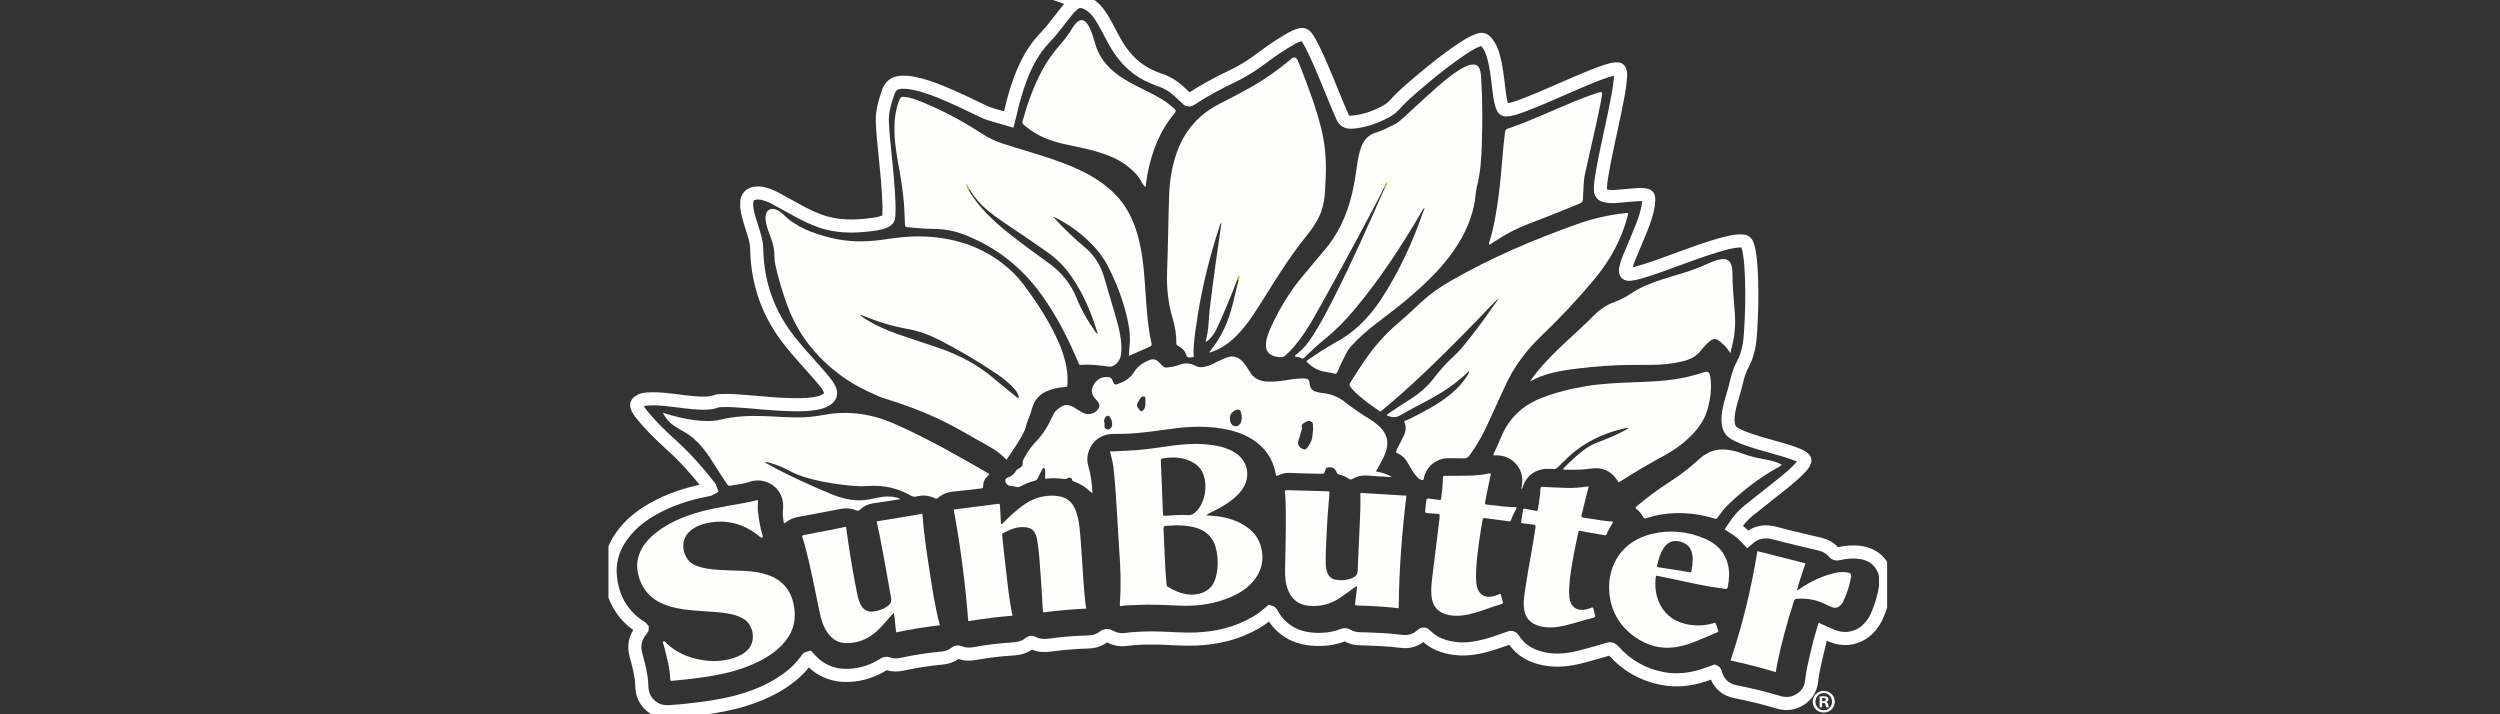 <svg xmlns="http://www.w3.org/2000/svg" fill="none" viewBox="0 0 567 162" height="162" width="567">
<rect x="0" y="0" width="567" height="162" fill="#333333" stroke="none"/>
<g clip-path="url(#clip0_1029_477)">
<path stroke-miterlimit="10" stroke-width="2.97" stroke="white" d="M244.326 0.36H245.529C247.111 0.805 248.282 1.801 249.229 3.109C249.904 4.043 250.478 5.034 251.025 6.042C251.818 7.505 252.539 9.007 253.412 10.424C255.41 13.664 258.049 16.164 261.631 17.573C262.084 17.752 262.521 17.975 262.984 18.117C265.069 18.761 266.746 20.025 268.27 21.536C268.554 21.819 268.88 22.068 269.13 22.378C269.453 22.779 269.711 22.755 270.131 22.479C273.151 20.492 276.328 18.787 279.592 17.242C281.983 16.11 284.184 14.681 286.295 13.081C288.419 11.473 290.644 10.003 292.958 8.675C293.553 8.335 294.185 8.071 294.85 7.875C295.458 7.694 295.901 7.841 296.277 8.339C296.817 9.053 297.239 9.834 297.641 10.627C298.849 13.008 299.862 15.475 300.893 17.934C302.091 20.789 303.21 23.676 304.473 26.508C304.863 27.385 305.473 27.707 306.343 27.716C306.601 27.719 306.859 27.697 307.115 27.668C309.506 27.405 311.74 26.631 313.869 25.531C314.686 25.108 315.491 24.648 316.108 23.957C317.851 21.998 319.835 20.303 321.826 18.616C325.106 15.83 328.457 13.134 332.07 10.786C333.056 10.148 334.057 9.529 335.17 9.13C336.195 8.762 336.578 8.866 337.26 9.71C337.998 10.619 338.403 11.691 338.718 12.803C339.396 15.189 339.618 17.651 339.924 20.098C340.083 21.379 340.203 22.668 340.613 23.903C340.938 24.885 341.199 25.037 342.199 24.873C343.508 24.66 344.733 24.172 345.96 23.7C350.045 22.124 354.013 20.267 358.043 18.565C360.256 17.629 362.466 16.681 364.769 15.982C365.374 15.799 365.986 15.646 366.617 15.617C367.201 15.593 367.381 15.755 367.492 16.333C367.591 16.846 367.55 17.361 367.504 17.878C367.287 20.313 366.786 22.702 366.299 25.091C365.34 29.813 364.2 34.499 363.385 39.25C363.175 40.466 362.965 41.685 362.978 42.925C362.987 43.868 363.274 44.233 364.185 44.427C364.858 44.569 365.547 44.627 366.236 44.572C367.721 44.451 369.204 44.323 370.689 44.197C371.431 44.134 372.178 44.093 372.921 44.166C373.762 44.248 373.957 44.485 373.943 45.321C373.938 45.607 373.909 45.894 373.873 46.18C373.617 48.22 372.93 50.138 372.164 52.026C371.27 54.231 370.325 56.417 369.414 58.615C369.095 59.384 368.833 60.175 368.695 60.999C368.536 61.959 368.854 62.305 369.806 62.191C370.46 62.111 371.101 61.961 371.735 61.782C375.097 60.832 378.342 59.541 381.625 58.364C384.937 57.179 388.232 55.941 391.657 55.102C392.8 54.821 393.945 54.592 395.136 54.64C395.729 54.664 396.122 54.908 396.3 55.467C396.44 55.902 396.572 56.344 396.662 56.792C397.093 58.941 397.17 61.122 397.252 63.303C397.404 67.353 397.271 71.398 397.023 75.444C396.874 77.874 396.51 80.221 395.36 82.414C394.709 83.657 394.208 84.98 393.902 86.361C393.641 87.538 393.301 88.694 392.961 89.847C392.711 90.698 392.455 91.554 392.262 92.42C391.997 93.626 391.802 94.838 391.973 96.09C392.108 97.069 392.52 97.819 393.393 98.312C393.943 98.624 394.504 98.905 395.088 99.141C397.373 100.068 399.754 100.694 402.119 101.371C403.989 101.905 405.872 102.401 407.68 103.131C408.104 103.303 408.524 103.494 408.892 103.774C409.423 104.178 409.483 104.451 409.15 105.019C408.842 105.542 408.427 105.982 408.003 106.41C406.911 107.512 405.739 108.528 404.532 109.495C401.89 111.608 399.234 113.705 396.582 115.808C395.249 116.865 394.184 118.156 393.219 119.626C394.415 120.393 395.449 121.278 396.375 122.269C398.395 120.499 400.412 120.347 402.611 120.932C405.983 121.826 409.386 122.607 412.78 123.417C414.019 123.712 415.085 124.29 415.9 125.267C416.201 125.63 416.476 125.71 416.929 125.603C418.611 125.204 420.308 125.062 422.042 125.315C425.035 125.755 427.202 127.794 427.643 130.671C427.643 131.476 427.643 132.281 427.643 133.084C427.277 135.48 426.573 137.775 425.563 139.973C425.262 140.626 424.879 141.235 424.433 141.798C423.191 143.363 421.62 144.39 419.631 144.719C418.052 144.98 416.558 144.673 415.111 144.042C414.545 143.796 413.978 143.544 413.376 143.276C412.862 144.968 412.455 146.608 412.079 148.257C411.609 150.324 411.083 152.372 410.864 154.497C410.654 156.548 409.524 158.064 407.658 158.982C406.222 159.693 404.739 159.691 403.228 159.239C400.075 158.293 396.881 157.512 393.648 156.888C391.327 156.439 389.825 155.056 389.105 152.809C389.044 152.626 389.081 152.398 388.861 152.287C388.027 152.58 387.198 152.887 386.357 153.158C383.252 154.164 380.09 154.492 376.869 153.854C372.511 152.988 368.857 150.865 365.909 147.536C365.578 147.161 365.301 147.062 364.819 147.205C362.9 147.775 360.972 148.315 359.041 148.839C356.197 149.611 353.321 150.012 350.383 149.456C347.391 148.89 344.863 147.575 343.216 144.898C342.975 144.509 342.756 144.504 342.387 144.637C341.122 145.087 339.854 145.541 338.574 145.943C335.744 146.83 332.878 147.466 329.874 147.057C327.37 146.716 325.092 145.894 323.301 144.028C322.942 143.653 322.756 143.75 322.424 144.045C321.136 145.198 319.603 145.679 317.897 145.464C314.794 145.072 311.675 144.951 308.556 144.879C307.503 144.855 306.505 144.664 305.603 144.115C305.278 143.916 304.996 143.885 304.641 144.023C302.383 144.901 300.025 145.159 297.634 144.961C293.669 144.63 290.557 142.843 288.527 139.327C288.419 139.141 288.39 138.882 288.108 138.803C287.093 139.68 286.023 140.495 284.859 141.177C280.633 143.653 276.024 144.738 271.177 144.934C268.54 145.041 265.91 144.801 263.275 144.724C260.612 144.644 257.953 144.688 255.306 145.026C254.007 145.193 252.802 144.954 251.669 144.308C251.206 144.045 250.777 144.067 250.382 144.373C249.762 144.855 249.08 145.2 248.321 145.401C247.79 145.541 247.25 145.592 246.706 145.604C243.955 145.677 241.212 145.897 238.488 146.267C237.001 146.467 235.579 146.501 234.229 145.766C233.957 145.619 233.769 145.65 233.54 145.841C232.39 146.813 231.016 147.113 229.553 147.2C226.72 147.367 223.907 147.715 221.116 148.22C219.903 148.44 218.72 148.435 217.58 147.93C217.242 147.78 217.021 147.833 216.739 148.061C215.844 148.784 214.793 149.142 213.658 149.245C210.604 149.524 207.584 150.017 204.585 150.65C203.495 150.88 202.42 150.902 201.372 150.508C200.993 150.365 200.728 150.476 200.424 150.67C198.004 152.21 195.348 153.059 192.494 153.177C189.151 153.315 186.251 152.22 183.915 149.763C183.725 149.562 183.537 149.359 183.375 149.185C183.148 149.238 183.093 149.386 183.013 149.497C181.717 151.354 180.102 152.887 178.265 154.195C175.461 156.195 172.357 157.561 169.095 158.608C165.892 159.633 162.599 160.211 159.277 160.658C156.78 160.994 154.273 161.25 151.757 161.408C148.481 161.616 145.854 159.326 145.586 156.042C145.555 155.67 145.552 155.298 145.528 154.925C145.386 152.735 144.803 150.629 144.231 148.527C143.665 146.45 144.041 144.618 145.391 142.961C145.494 142.833 145.67 142.749 145.666 142.526C145.477 142.277 145.174 142.168 144.918 141.994C141.035 139.356 138.981 135.601 138.458 131.014C137.995 126.969 139.331 123.434 141.936 120.361C143.646 118.347 145.716 116.778 148.001 115.477C151.721 113.359 155.724 112.039 159.902 111.197C160.333 111.11 160.791 111.105 161.187 110.866C161.059 110.482 160.803 110.237 160.594 109.971C158.051 106.743 155.329 103.682 152.273 100.926C150.077 98.948 147.96 96.888 146.044 94.63C145.506 93.996 144.976 93.351 144.605 92.599C144.229 91.84 144.371 91.358 145.104 90.945C145.61 90.657 146.169 90.546 146.748 90.498C148.645 90.34 150.525 90.551 152.403 90.763C154.478 90.998 156.544 91.337 158.639 91.416C159.899 91.465 161.155 91.496 162.37 91.032C162.773 90.879 163.209 90.865 163.64 90.848C165.593 90.771 167.536 90.925 169.476 91.088C172.786 91.363 176.093 91.707 179.417 91.774C181.165 91.81 182.912 91.827 184.648 91.552C185.612 91.397 186.564 91.192 187.403 90.652C188.43 89.992 188.632 89.255 188.1 88.162C187.834 87.618 187.492 87.12 187.109 86.653C186.47 85.877 185.831 85.103 185.164 84.354C183.18 82.127 181.165 79.926 179.292 77.6C174.309 71.41 171.752 64.35 171.624 56.405C171.61 55.477 171.429 54.584 171.18 53.697C170.701 51.985 170.074 50.319 169.657 48.588C169.447 47.717 169.307 46.845 169.356 45.947C169.421 44.709 170.076 43.977 171.301 43.817C171.87 43.742 172.444 43.757 173.01 43.887C173.965 44.11 174.871 44.463 175.731 44.922C177.421 45.829 179.094 46.767 180.777 47.691C182.862 48.837 184.992 49.884 187.294 50.525C191.077 51.574 194.892 51.361 198.713 50.779C199.422 50.67 200.111 50.483 200.769 50.184C201.28 49.952 201.593 49.613 201.581 49.001C201.569 48.315 201.663 47.623 201.644 46.936C201.538 43.029 201.138 39.146 200.75 35.26C200.494 32.719 200.212 30.18 200.113 27.622C200.017 25.151 200.781 22.873 201.555 20.591C201.601 20.456 201.678 20.332 201.748 20.206C202.177 19.438 202.804 18.951 203.676 18.765C204.886 18.509 206.072 18.686 207.256 18.908C209.459 19.324 211.551 20.102 213.619 20.944C216.828 22.252 219.935 23.782 223.059 25.272C224.888 26.145 226.855 26.491 228.796 27.085C228.883 26.747 228.964 26.445 229.034 26.14C229.678 23.314 230.413 20.514 231.445 17.801C232.732 14.42 234.4 11.26 236.917 8.625C238.05 7.437 239.088 6.183 240.074 4.877C240.679 4.077 241.301 3.286 241.93 2.505C242.613 1.659 243.377 0.897 244.341 0.365L244.326 0.36Z"></path>
<path fill="#FEFEFD" d="M427.639 130.666C427.682 130.666 427.728 130.666 427.771 130.666V133.079H427.706H427.641C427.641 132.274 427.641 131.469 427.641 130.666H427.639Z"></path>
<path fill="#FEFEFD" d="M228.268 104.277C226.363 102.183 223.912 101.032 221.576 99.703C218.937 98.201 216.314 96.668 213.573 95.353C209.382 93.341 205.043 91.714 200.598 90.369C199.658 90.084 198.783 89.675 197.9 89.262C195.852 88.3 193.822 87.32 191.942 86.032C185.937 81.921 181.391 76.638 178.764 69.786C177.551 66.621 176.589 63.376 175.847 60.068C175.644 59.164 175.671 58.24 175.608 57.326C175.534 56.226 175.288 55.174 174.909 54.144C174.483 52.986 174.022 51.842 173.762 50.629C173.634 50.034 173.567 49.437 173.661 48.835C173.837 47.693 174.789 47.115 175.876 47.488C176.536 47.715 177.125 48.097 177.609 48.583C180.605 51.593 184.416 52.938 188.401 53.931C192.233 54.887 196.1 54.947 200 54.384C203.061 53.941 206.13 53.53 209.237 53.627C215.846 53.832 221.94 55.593 227.262 59.662C229.073 61.045 230.707 62.617 232.074 64.44C234.778 68.047 237.273 71.797 239.276 75.852C240.578 78.488 241.612 81.218 242.003 84.158C242.135 85.159 242.145 86.16 242.109 87.166C242.094 87.586 241.969 87.756 241.513 87.782C240.077 87.867 238.686 88.159 237.355 88.747C235.502 89.564 234.448 90.998 233.99 92.932C233.93 93.181 233.846 93.426 233.754 93.668C233.325 94.792 232.852 95.904 232.597 97.089C232.561 97.256 232.496 97.42 232.421 97.575C231.295 99.944 229.772 102.06 228.27 104.277H228.268ZM231.028 90.263C231.095 89.77 230.881 89.368 230.644 88.981C230.268 88.365 229.777 87.843 229.258 87.345C228.219 86.351 227.089 85.468 225.893 84.678C221.786 81.955 217.563 79.424 213.178 77.172C210.823 75.963 208.36 75.045 205.747 74.585C202.234 73.969 198.865 72.895 195.572 71.551C195.454 71.502 195.336 71.37 195.145 71.493C195.673 72.003 196.285 72.371 196.898 72.731C199.101 74.029 201.441 75.037 203.85 75.872C206.93 76.94 210.042 77.917 213.123 78.988C217.703 80.582 221.931 82.821 225.623 86.02C227.14 87.332 228.721 88.568 230.28 89.83C230.493 90.002 230.652 90.278 231.03 90.263H231.028Z"></path>
<path fill="#FEFEFD" d="M238.768 49.098C239.375 49.741 239.975 50.394 240.595 51.03C242.258 52.735 243.981 54.381 245.823 55.89C248.043 57.711 249.562 59.983 250.376 62.735C251.215 65.569 252.028 68.41 252.871 71.241C253.447 73.168 253.98 75.103 254.219 77.107C254.359 78.28 254.4 79.453 254.202 80.625C254.074 81.387 253.729 81.972 253.144 82.518C252.563 83.058 252.047 83.237 251.264 83.121C249.253 82.826 247.228 82.591 245.187 82.763C244.852 82.792 244.734 82.642 244.625 82.376C244.365 81.737 244.088 81.109 243.81 80.478C241.701 75.685 239.257 71.082 236.193 66.819C231.7 60.566 225.893 56.02 218.727 53.233C216.492 52.362 214.19 51.917 211.768 51.922C209.77 51.927 207.769 51.656 205.768 51.528C205.346 51.502 205.252 51.298 205.245 50.924C205.233 50.15 205.175 49.374 205.153 48.6C205.057 45.261 204.587 41.968 204.001 38.687C203.495 35.862 202.955 33.041 202.871 30.159C202.798 27.7 202.994 25.282 203.859 22.953C204.221 21.981 204.423 21.863 205.464 22.013C206.636 22.18 207.742 22.578 208.829 23.021C213.648 24.975 218.23 27.397 222.581 30.241C224.134 31.256 225.77 32.037 227.523 32.601C231.365 33.839 235.256 34.917 239.071 36.235C242.027 37.255 244.917 38.428 247.626 40.009C249.366 41.025 250.981 42.202 252.449 43.59C255.494 46.47 257.203 50.082 258.225 54.077C258.866 56.586 259.218 59.142 259.457 61.717C259.794 65.378 259.917 69.053 260.325 72.707C260.505 74.334 260.746 75.951 261.096 77.55C261.274 78.36 261.284 78.391 260.534 78.732C259.078 79.394 257.605 80.018 256.039 80.705C256.099 79.776 256.13 78.957 256.207 78.14C256.405 76.05 256.082 74.015 255.612 71.996C254.641 67.837 253.117 63.884 251.129 60.107C249.839 57.66 248.036 55.629 245.973 53.818C243.808 51.917 241.438 50.322 238.768 49.096V49.098ZM219.243 41.878C219.199 41.844 219.262 41.69 219.12 41.767C219.151 41.813 219.182 41.856 219.211 41.902C219.223 42.345 219.419 42.712 219.672 43.058C220.766 45.031 222.179 46.76 223.736 48.375C225.192 49.884 226.751 51.281 228.386 52.592C231.452 55.051 234.636 57.353 237.82 59.65C240.715 61.739 242.873 64.329 244.203 67.672C245.232 70.262 246.628 72.682 248.238 74.962C248.426 75.228 248.571 75.543 248.894 75.724C248.901 75.63 248.923 75.567 248.908 75.519C247.556 70.983 245.729 66.664 243.032 62.75C241.554 60.602 239.773 58.763 237.635 57.256C235.128 55.489 232.597 53.755 230.051 52.048C227.981 50.658 225.888 49.299 223.97 47.696C222.352 46.344 220.985 44.77 219.898 42.957C219.679 42.596 219.462 42.236 219.243 41.878Z"></path>
<path fill="#FEFEFD" d="M280.597 63.412C279.681 65.948 278.615 68.427 277.574 70.912C277.063 72.129 276.516 73.33 275.961 74.527C275.585 75.337 275.096 76.084 274.484 76.737C274.194 77.044 273.905 77.359 273.406 77.521C274.185 74.994 274.081 72.416 274.392 69.89C274.807 66.529 275.236 63.17 275.701 59.814C276.113 56.857 276.547 53.905 276.969 50.95C276.986 50.839 276.969 50.723 276.969 50.505C276.74 50.791 276.689 51.052 276.607 51.301C274.433 57.938 272.729 64.689 271.637 71.592C271.273 73.889 270.916 76.183 270.738 78.505C270.675 79.308 270.653 80.105 270.764 80.886C270.516 81.075 270.246 81.029 269.995 81.061C269.506 81.121 269.113 80.94 268.997 80.456C268.761 79.457 268.043 78.925 267.221 78.478C266.948 78.331 266.777 78.171 266.785 77.82C266.826 75.879 266.478 73.981 265.934 72.136C264.924 68.712 264.562 65.24 264.697 61.674C264.916 55.849 264.96 50.019 265.16 44.192C265.268 41.029 265.772 37.913 266.792 34.895C268.532 29.74 271.832 25.956 276.668 23.505C279.095 22.274 281.51 21.021 283.877 19.677C286.953 17.929 289.814 15.878 292.536 13.627C292.647 13.536 292.748 13.434 292.861 13.347C293.495 12.858 293.958 12.955 294.305 13.661C294.481 14.021 294.635 14.394 294.782 14.769C296.672 19.636 298.555 24.508 299.765 29.605C300.64 33.295 300.852 37.04 300.647 40.814C300.558 42.446 300.524 44.083 300.252 45.703C299.977 47.34 299.422 48.861 298.574 50.281C297.969 51.294 297.316 52.273 296.571 53.182C293.22 57.278 290.345 61.703 287.565 66.195C286.495 67.926 285.391 69.641 284.27 71.343C283.053 73.193 281.703 74.938 280.1 76.476C278.659 77.859 277.06 79.005 275.168 79.692C274.905 79.789 274.635 79.866 274.375 79.951C274.274 79.784 274.378 79.704 274.438 79.632C277.005 76.515 278.606 72.927 279.57 69.029C279.989 67.332 280.397 65.629 280.811 63.93C280.985 63.499 281.11 63.062 281.03 62.472C280.727 62.805 280.679 63.115 280.597 63.407V63.412Z"></path>
<path fill="#FEFEFD" d="M333.23 84.064C330.267 87.054 326.933 89.163 323.421 91.015C321.421 92.072 319.408 93.111 317.458 94.257C316.416 94.869 315.52 94.579 314.531 94.243C314.625 93.887 314.886 93.793 315.091 93.658C316.667 92.616 318.236 91.554 319.839 90.553C321.929 89.248 323.754 87.659 325.253 85.698C326.562 83.986 327.977 82.376 329.583 80.927C331.075 79.581 332.309 77.982 333.553 76.406C335.597 73.814 337.525 71.137 339.403 68.422C339.543 68.219 339.726 68.038 339.781 67.728C339.403 68.096 339.048 68.415 338.718 68.758C333.608 74.111 328.45 79.416 323.077 84.506C319.931 87.485 316.703 90.369 313.372 93.138C313.136 93.336 313.001 93.314 312.796 93.174C310.684 91.74 308.602 90.265 306.818 88.416C306.678 88.271 306.55 88.116 306.432 87.954C305.957 87.301 305.962 87.202 306.411 86.513C307.38 85.021 308.312 83.505 309.313 82.035C311.583 78.698 314.211 75.683 317.316 73.081C319.029 71.647 320.63 70.078 322.281 68.567C324.342 66.681 326.603 65.09 329.028 63.697C338.178 58.443 347.835 54.333 357.751 50.807C361.268 49.557 364.896 48.733 368.615 48.346C368.811 48.327 369.008 48.257 369.254 48.38C369.259 48.699 369.141 49.016 369.054 49.337C367.642 54.553 365.084 59.149 361.64 63.286C357.836 67.856 353.764 72.177 349.476 76.287C346.036 79.585 343.264 83.331 341.302 87.681C339.945 90.689 338.554 93.68 337.173 96.675C336.088 99.028 334.787 101.252 333.249 103.339C332.923 103.779 332.572 103.965 332.029 103.946C330.913 103.91 329.795 103.958 328.679 103.915C326.114 103.815 323.465 105.583 322.893 108.567C322.872 108.675 322.833 108.779 322.799 108.895C322.187 108.888 321.763 108.574 321.38 108.168C320.623 107.367 320.092 106.412 319.555 105.464C319.471 105.314 319.384 105.167 319.299 105.015C318.679 103.87 317.781 103.081 316.605 102.648C316.723 102.021 317.026 101.472 317.311 100.914C317.675 100.198 318.068 99.495 318.398 98.764C318.863 97.732 319.003 96.673 318.453 95.633C318.591 95.37 318.844 95.374 319.049 95.295C319.181 95.242 319.321 95.2 319.449 95.135C322.804 93.447 326.157 91.76 329.072 89.342C330.513 88.145 331.798 86.8 332.772 85.18C332.943 84.893 333.143 84.612 333.234 84.061L333.23 84.064Z"></path>
<path fill="#FEFEFD" d="M313.784 42.744C312.842 44.773 311.755 46.729 310.709 48.704C306.618 56.441 302.431 64.125 298.145 71.754C296.822 74.109 295.359 76.372 293.63 78.456C292.989 79.23 292.29 79.948 291.536 80.616C291.164 80.944 290.769 81.068 290.282 81.017C289.709 80.957 289.142 80.877 288.612 80.647C287.684 80.243 287.19 79.528 287.127 78.512C287.084 77.816 287.206 77.141 287.392 76.474C287.648 75.557 288.009 74.684 288.414 73.829C290.359 69.708 292.7 65.845 295.662 62.37C297.152 60.624 298.577 58.821 300.09 57.097C303.366 53.368 305.391 49.028 306.572 44.236C307.199 41.692 307.556 39.11 307.932 36.527C308.093 35.418 308.361 34.334 308.756 33.28C309.359 31.675 310.4 30.541 312.078 30.057C313.604 29.617 314.97 28.822 316.393 28.149C316.969 27.878 317.448 27.458 317.916 27.035C319.656 25.453 321.385 23.86 323.118 22.269C325.041 20.504 326.975 18.751 329.062 17.177C330.094 16.398 331.149 15.658 332.326 15.114C332.873 14.861 333.43 14.638 334.049 14.636C334.869 14.633 335.341 14.938 335.616 15.709C335.869 16.42 335.889 17.174 335.937 17.917C336.248 22.794 336.231 27.678 336.086 32.557C335.99 35.797 335.792 39.032 334.992 42.207C334.635 43.619 334.625 45.109 334.322 46.542C333.398 50.902 331.374 54.725 328.693 58.231C325.94 61.831 322.655 64.902 319.21 67.815C316.889 69.781 314.438 71.58 312.039 73.444C309.976 75.047 307.999 76.747 306.266 78.718C305.941 79.085 305.666 79.479 305.442 79.919C304.702 81.377 303.94 82.826 303.33 84.346C303.186 84.709 303.043 84.84 302.641 84.736C302.004 84.571 301.356 84.443 300.705 84.354C298.953 84.112 297.528 83.273 296.304 82.006C296.349 81.754 296.588 81.682 296.759 81.559C298.49 80.333 300.274 79.182 302.11 78.12C302.308 78.007 302.503 77.881 302.706 77.775C307.076 75.475 310.419 72.114 313.138 68.009C317.239 61.816 320.295 55.136 322.739 48.15C322.85 47.834 323.077 47.548 323.043 47.101C322.771 47.406 322.607 47.703 322.431 48.003C317.841 55.873 312.868 63.48 306.98 70.451C305.087 72.69 303.055 74.786 300.775 76.641C299.107 77.999 297.506 79.441 295.993 80.969C295.66 81.305 295.39 81.433 294.966 81.164C294.573 80.915 294.072 81.002 293.645 80.809C293.748 80.504 294.021 80.369 294.238 80.197C295.564 79.158 296.6 77.864 297.521 76.466C299.579 73.347 301.262 70.016 302.942 66.686C306.772 59.103 310.212 51.34 313.647 43.571C313.784 43.259 313.948 42.957 314.1 42.65C314.262 42.248 314.546 41.886 314.616 41.453C314.563 41.433 314.51 41.412 314.455 41.392C314.23 41.842 314.004 42.292 313.78 42.741L313.784 42.744Z"></path>
<path fill="#FEFEFD" d="M312.056 106.905C313.408 107.191 314.613 107.476 315.679 108.209C314.519 108.141 313.36 108.078 312.203 108.006C311.374 107.955 310.547 107.856 309.718 107.841C308.7 107.824 307.722 108.039 306.84 108.571C306.483 108.787 306.201 108.823 305.839 108.55C305.263 108.114 304.598 107.836 303.884 107.699C303.491 107.621 303.27 107.442 303.106 107.034C302.853 106.4 302.39 105.953 301.609 105.979C300.876 106.004 300.746 106.071 300.512 106.789C300.293 107.462 300.293 107.464 299.589 107.445C297.528 107.387 295.465 107.406 293.406 107.275C292.724 107.232 292.039 107.203 291.352 107.333C290.699 107.457 290.111 107.752 289.501 107.965C289.284 107.737 289.323 107.459 289.277 107.22C288.64 103.927 286.835 101.448 284.041 99.664C282.004 98.363 279.746 97.65 277.386 97.241C273.741 96.608 270.087 96.697 266.433 97.161C262.658 97.642 258.895 98.264 255.082 98.387C254.224 98.414 253.363 98.416 252.505 98.419C249.4 98.426 247.026 100.52 246.64 103.598C246.541 104.381 246.65 105.145 246.879 105.892C247.421 107.662 247.609 109.488 247.749 111.321C247.759 111.458 247.749 111.599 247.749 111.729C247.494 111.811 247.404 111.628 247.291 111.516C246.279 110.511 245.098 109.776 243.765 109.268C243.499 109.166 243.167 109.164 243.126 108.702C243.099 108.39 242.509 108.204 242.212 108.421C241.81 108.716 241.407 108.661 240.985 108.6C239.703 108.421 238.421 108.419 237.042 108.579C237.042 108.003 237.042 107.469 237.042 106.937C237.042 106.794 237.061 106.647 237.034 106.507C237.001 106.325 236.871 106.187 236.695 106.156C236.536 106.129 236.458 106.274 236.391 106.407C236.061 107.075 235.702 107.732 235.4 108.414C235.246 108.765 235.034 108.934 234.667 109.031C233.527 109.328 232.443 109.776 231.404 110.334C231.112 110.491 230.854 110.544 230.512 110.431C230.112 110.298 229.67 110.283 229.246 110.22C228.897 110.17 228.581 110.058 228.34 109.78C227.822 109.188 227.882 108.513 228.624 108.284C229.384 108.047 229.977 107.532 230.386 106.843C230.594 106.494 230.926 106.342 231.242 106.153C231.683 105.892 232.009 105.597 231.941 104.995C231.888 104.526 232.165 104.113 232.382 103.711C233.079 102.415 233.925 101.211 234.945 100.162C236.637 98.426 237.815 96.373 238.801 94.195C239.286 93.126 240.146 92.509 241.13 92.018C241.667 91.75 242.244 91.835 242.803 92.035C243.429 92.26 243.972 92.637 244.531 92.986C245.066 93.319 245.592 93.665 246.209 93.839C247.318 94.151 248.689 93.554 249.205 92.526C249.434 92.067 249.369 91.627 249.072 91.23C248.817 90.884 248.53 90.563 248.253 90.234C247.498 89.332 247.438 88.353 248 87.354C248.665 86.169 249.665 85.478 251.068 85.497C251.857 85.509 252.129 85.727 252.394 86.472C252.662 87.226 252.833 87.337 253.597 87.059C255.075 86.525 256.374 85.775 257.232 84.344C258.025 83.024 259.307 82.226 260.71 81.653C261.431 81.36 262.118 81.457 262.699 82.016C263.051 82.354 263.403 82.69 263.74 83.041C263.976 83.29 264.239 83.389 264.584 83.353C265.497 83.258 266.409 83.15 267.269 82.806C268.595 82.279 269.885 82.274 271.16 82.978C271.791 83.326 272.478 83.336 273.168 83.193C273.958 83.031 274.698 82.726 275.417 82.361C276.311 81.907 277.21 81.469 278.148 81.109C279.548 80.572 280.722 80.901 281.751 81.938C282.137 82.327 282.467 82.76 282.761 83.22C282.993 83.582 283.222 83.947 283.443 84.315C284.333 85.804 285.692 86.448 287.375 86.544C289.077 86.641 290.745 86.375 292.413 86.111C293.633 85.918 294.855 85.783 296.091 85.85C296.62 85.879 296.911 86.152 296.964 86.668C297.121 88.203 297.571 88.699 299.109 89.006C299.362 89.056 299.615 89.102 299.871 89.129C301.799 89.327 303.554 89.995 305.068 91.204C306.842 92.621 308.727 93.868 310.655 95.055C311.535 95.597 312.355 96.223 313.083 96.968C314.534 98.455 314.999 100.176 314.382 102.186C314.025 103.349 313.478 104.417 312.88 105.464C312.627 105.909 312.369 106.354 312.056 106.901V106.905ZM297.817 97.239C297.817 97.239 297.798 97.239 297.786 97.239C297.786 96.922 297.783 96.608 297.786 96.291C297.791 95.967 297.636 95.773 297.354 95.616C296.805 95.309 296.354 95.561 295.913 95.831C295.532 96.066 295.079 96.279 295.264 96.886C295.354 97.176 295.228 97.454 295.149 97.727C294.934 98.472 294.703 99.209 294.488 99.954C294.257 100.757 294.515 101.335 295.257 101.726C295.85 102.038 296.144 102.036 296.515 101.516C297.01 100.82 297.494 100.089 297.615 99.209C297.704 98.556 297.75 97.896 297.815 97.241L297.817 97.239ZM281.616 94.613C281.689 94.18 281.489 93.728 281.354 93.261C281.279 93.002 281.137 92.879 280.862 92.898C280.575 92.918 280.305 92.942 280.042 93.102C279.119 93.66 278.832 94.265 278.989 95.42C279.081 96.097 279.594 96.644 280.17 96.678C280.78 96.714 281.298 96.288 281.508 95.616C281.604 95.309 281.648 95.004 281.619 94.613H281.616ZM259.773 91.177C259.773 90.945 259.78 90.802 259.773 90.659C259.758 90.398 259.927 90.077 259.512 89.946C259.11 89.818 258.854 89.985 258.654 90.311C258.444 90.652 258.218 90.984 258.025 91.334C257.798 91.745 257.806 92.151 258.124 92.529C258.271 92.703 258.418 92.882 258.543 93.07C258.738 93.368 258.931 93.326 259.175 93.128C259.382 92.961 259.536 92.787 259.626 92.526C259.787 92.052 259.826 91.578 259.77 91.177H259.773ZM252.245 96.105C252.172 95.66 252.155 95.188 251.866 94.814C251.702 94.601 251.555 94.228 251.247 94.303C250.897 94.388 250.589 94.635 250.495 95.043C250.449 95.237 250.367 95.423 250.427 95.628C250.516 95.935 250.54 96.252 250.492 96.562C250.425 96.987 250.649 97.166 250.989 97.338C251.338 97.514 251.558 97.389 251.825 97.176C252.187 96.888 252.242 96.52 252.245 96.105Z"></path>
<path fill="#FEFEFD" d="M173.429 104.879C174.497 105.457 175.389 105.958 176.298 106.427C180.244 108.468 184.286 110.298 188.389 111.998C190.763 112.982 193.212 113.639 195.825 113.439C196.743 113.369 197.638 113.182 198.532 112.979C200.227 112.59 201.921 112.416 203.625 112.921C203.787 112.97 203.963 112.989 204.119 113.219C202.946 113.405 201.81 113.593 200.672 113.765C199.795 113.898 198.915 114.005 198.038 114.142C196.907 114.321 195.895 114.781 195.058 115.566C194.767 115.84 194.535 115.905 194.155 115.741C192.959 115.221 191.725 115.211 190.452 115.46C187.28 116.084 184.098 116.662 180.919 117.257C180.003 117.428 179.164 117.769 178.414 118.33C178.236 118.463 178.091 118.659 177.802 118.69C177.604 117.665 177.455 116.659 177.575 115.612C177.925 112.624 176.339 110.104 173.62 109.234C172.373 108.835 171.142 108.886 169.912 109.311C168.524 109.793 167.053 109.872 165.624 110.16C165.289 110.228 165.089 110.071 164.915 109.809C164.457 109.116 163.973 108.438 163.522 107.74C162.698 106.463 161.897 105.169 161.071 103.893C160.524 103.049 159.921 102.246 159.282 101.47C158.065 99.993 156.645 98.764 154.965 97.838C153.962 97.285 152.974 96.704 152.087 95.967C151.349 95.353 150.896 94.548 150.291 93.617C151.759 94.047 153.039 94.436 154.348 94.722C156.423 95.176 158.513 95.503 160.644 95.493C161.594 95.488 162.534 95.396 163.455 95.171C166.656 94.393 169.908 94.257 173.183 94.366C176.131 94.463 179.072 94.746 182.027 94.652C183.72 94.596 185.397 94.361 187.058 94.064C192.662 93.056 197.999 93.933 203.148 96.238C210.348 99.458 217.208 103.329 224.02 107.29C224.138 107.358 224.283 107.408 224.339 107.568C224.346 107.776 224.158 107.832 224.035 107.936C223.382 108.48 223.032 109.159 222.998 110.02C222.972 110.726 222.945 110.731 222.275 110.808C220.229 111.043 218.182 111.296 216.131 111.495C214.889 111.616 213.798 112.041 212.848 112.839C212.592 113.054 212.395 113.211 212.026 113.018C210.727 112.339 209.345 112.239 207.935 112.588C207.436 112.711 207.017 112.658 206.554 112.394C203.534 110.675 200.304 109.962 196.818 110.233C194.94 110.378 193.041 110.175 191.163 109.957C188.116 109.602 185.108 109.041 182.182 108.1C181.143 107.766 180.14 107.355 179.178 106.838C177.686 106.035 176.122 105.404 174.492 104.933C174.22 104.853 173.952 104.746 173.439 104.884L173.429 104.879Z"></path>
<path fill="#FEFEFD" d="M367.104 109.408C366.945 109.159 366.834 108.961 366.701 108.774C365.274 106.753 363.322 105.895 360.892 106.272C358.785 106.598 356.681 106.572 354.579 106.516C354.483 106.202 354.712 106.112 354.839 105.984C356.199 104.625 357.587 103.298 359.12 102.13C360.13 101.361 361.218 100.745 362.411 100.3C364.291 99.601 366.142 98.837 367.928 97.921C368.357 97.701 368.772 97.456 369.309 97.156C369.02 97.009 368.835 97.055 368.666 97.091C363.445 98.271 358.781 100.51 354.967 104.359C354.422 104.908 353.839 105.421 353.304 105.982C352.998 106.301 352.672 106.412 352.236 106.39C351.409 106.349 350.575 106.253 349.751 106.436C347.593 106.918 346.133 108.194 345.4 110.295C345.33 110.498 345.34 110.748 345.019 110.934C345.513 108.866 345.301 106.983 343.946 105.358C342.594 103.736 340.803 103.146 338.771 103.288C338.648 102.967 338.831 102.783 338.921 102.582C339.422 101.455 339.969 100.348 340.432 99.204C342.17 94.918 345.224 92.001 349.493 90.309C352.836 88.984 356.305 88.14 359.846 87.562C363.418 86.98 367.022 86.837 370.628 86.699C373.689 86.583 376.755 86.489 379.793 86.027C381.974 85.695 384.117 85.185 386.217 84.494C387.369 84.114 387.728 84.341 387.902 85.514C388.268 88.007 387.928 90.447 387.268 92.836C386.561 95.399 384.987 97.444 383.102 99.258C381.458 100.839 379.6 102.137 377.606 103.223C374.133 105.116 370.71 107.092 367.396 109.253C367.323 109.299 367.241 109.328 367.099 109.398L367.104 109.408Z"></path>
<path fill="#FEFEFD" d="M251.746 102.403C252.922 102.348 254.06 102.275 255.2 102.244C258.297 102.162 261.356 101.712 264.418 101.272C266.886 100.919 269.359 100.609 271.856 100.687C273.98 100.75 276.079 100.974 278.099 101.695C278.967 102.004 279.789 102.399 280.532 102.95C282.913 104.72 283.566 107.805 282.115 110.399C281.503 111.495 280.647 112.375 279.685 113.161C278.143 114.418 276.41 115.363 274.626 116.222C274.269 116.393 273.915 116.567 273.558 116.877C274.045 116.913 274.529 116.954 275.016 116.988C277.326 117.15 279.541 117.663 281.587 118.782C283.646 119.909 285.249 121.473 285.924 123.783C286.83 126.894 286.165 129.692 283.995 132.095C282.257 134.02 280.018 135.159 277.612 135.998C274.351 137.134 270.984 137.511 267.549 137.362C264.201 137.214 260.855 137.028 257.504 137.224C256.364 137.291 255.214 137.253 254.062 137.468C253.908 137.139 253.98 136.793 254.004 136.462C254.281 132.557 254.139 128.662 253.84 124.764C253.657 122.361 253.566 119.95 253.414 117.547C253.173 113.768 252.965 109.986 252.553 106.221C252.413 104.942 252.069 103.695 251.75 102.406L251.746 102.403ZM266.707 119.13C266.136 119.164 265.507 119.189 264.88 119.237C263.873 119.314 263.858 119.321 263.902 120.33C264.02 123.081 264.138 125.833 264.28 128.582C264.348 129.897 264.473 131.213 264.567 132.526C264.584 132.765 264.63 132.956 264.868 133.094C266.751 134.177 268.674 135.04 270.945 134.83C273.486 134.595 275.159 133.275 275.781 130.804C276.279 128.826 276.292 126.819 275.891 124.829C275.327 122.027 273.628 120.279 270.849 119.58C269.504 119.244 268.139 119.159 266.705 119.128L266.707 119.13ZM267.05 116.814C267.766 116.814 268.486 116.754 269.193 116.829C270.193 116.935 270.892 116.485 271.507 115.787C271.83 115.419 272.112 115.025 272.346 114.594C273.242 112.953 273.519 111.183 273.327 109.352C273.134 107.532 272.389 105.977 270.762 105C268.677 103.75 266.397 103.552 264.051 103.915C263.229 104.043 263.256 104.106 263.292 104.933C263.386 106.995 263.468 109.057 263.55 111.12C263.617 112.839 263.675 114.558 263.743 116.277C263.771 116.988 263.8 117.029 264.475 116.971C265.331 116.896 266.189 116.884 267.047 116.814H267.05Z"></path>
<path fill="#FEFEFD" d="M347.032 86.51C347.878 85.154 348.895 83.955 349.937 82.777C351.954 80.497 354.177 78.425 356.411 76.365C358.161 74.752 359.921 73.151 361.587 71.452C362.896 70.115 364.417 69.121 366.164 68.487C367.463 68.018 368.669 67.404 369.818 66.626C372.089 65.085 374.637 64.125 377.231 63.284C377.992 63.037 378.757 62.796 379.528 62.578C382.285 61.799 385 60.907 387.598 59.684C388.295 59.355 389.023 59.082 389.777 58.905C389.999 58.854 390.223 58.801 390.45 58.782C391.785 58.671 392.405 59.118 392.757 60.419C392.872 60.84 392.911 61.267 392.911 61.698C392.908 64.831 393.239 67.946 393.463 71.062C393.646 73.613 393.458 76.104 392.805 78.568C392.682 79.029 392.588 79.501 392.45 80.103C391.973 79.349 391.501 78.744 390.949 78.21C390.578 77.85 390.18 77.523 389.765 77.216C389.177 76.781 388.606 76.812 388.018 77.209C387.658 77.451 387.331 77.729 387.041 78.045C386.615 78.51 386.174 78.964 385.788 79.462C384.773 80.77 383.414 81.503 381.842 81.895C379.383 82.506 376.881 82.746 374.355 82.758C372.723 82.767 371.091 82.746 369.457 82.763C365.675 82.801 361.912 83.089 358.159 83.546C356.028 83.805 353.902 84.08 351.817 84.617C350.151 85.045 348.556 85.647 347.03 86.513L347.032 86.51Z"></path>
<path fill="#FEFEFD" d="M171.908 113.383C171.937 114.217 171.8 114.952 171.882 115.702C172.096 117.643 172.368 119.568 172.949 121.44C172.993 121.58 173.157 121.756 172.932 121.892C172.732 122.013 172.556 121.957 172.39 121.802C171.778 121.234 171.103 120.748 170.389 120.32C166.851 118.185 163.095 117.776 159.161 118.961C158.224 119.244 157.385 119.737 156.614 120.351C153.764 122.624 154.943 127.056 157.621 128.188C158.877 128.72 160.188 128.969 161.528 129.119C163.922 129.385 166.33 129.363 168.733 129.472C170.481 129.552 172.207 129.784 173.887 130.313C177.669 131.505 179.879 134.317 180.219 138.626C180.497 142.151 179.012 144.915 176.435 147.171C174.114 149.204 171.38 150.498 168.504 151.528C165.607 152.568 162.601 153.131 159.571 153.588C157.305 153.929 155.03 154.173 152.75 154.376C152.082 154.437 152.034 154.594 151.995 153.769C151.875 151.199 151.147 148.747 150.527 146.274C150.464 146.022 150.173 145.698 150.46 145.498C150.783 145.273 150.944 145.684 151.132 145.863C153.275 147.908 155.861 149.054 158.728 149.601C161.413 150.114 164.081 150.048 166.689 149.129C167.504 148.842 168.261 148.452 168.962 147.94C171.8 145.87 170.963 141.704 168.589 140.321C167.478 139.675 166.275 139.337 165.029 139.129C163.134 138.812 161.215 138.728 159.301 138.599C156.642 138.421 153.986 138.215 151.433 137.374C147.863 136.196 145.552 133.831 144.713 130.108C144.257 128.086 144.568 126.179 145.586 124.385C146.376 122.989 147.461 121.853 148.707 120.866C151.397 118.739 154.473 117.38 157.722 116.374C160.241 115.593 162.84 115.155 165.426 114.669C167.56 114.268 169.717 113.99 171.91 113.385L171.908 113.383Z"></path>
<path fill="#FEFEFD" d="M259.802 42.459C259.392 42.021 259.12 41.724 258.946 41.363C258.199 39.818 256.989 38.687 255.67 37.657C253.554 36.005 251.098 35.069 248.552 34.33C246.074 33.609 243.531 33.186 241.024 32.593C238.035 31.89 235.227 30.792 232.821 28.826C231.587 27.818 231.763 28.099 232.127 26.776C233.135 23.113 234.458 19.573 236.225 16.203C237.433 13.901 238.941 11.809 240.663 9.875C241.526 8.903 242.28 7.866 242.957 6.763C243.319 6.175 243.685 5.59 244.182 5.107C244.951 4.362 245.696 4.384 246.416 5.17C246.79 5.576 247.033 6.067 247.25 6.567C247.687 7.568 248.027 8.605 248.306 9.66C249.14 12.805 251.04 15.172 253.621 17.049C255.229 18.217 256.986 19.119 258.758 19.999C260.4 20.816 262.048 21.616 263.613 22.578C264.618 23.195 265.541 23.916 266.397 24.733C266.701 25.023 266.761 25.245 266.464 25.596C263.049 29.624 261.229 34.378 260.24 39.499C260.062 40.425 259.961 41.366 259.799 42.459H259.802Z"></path>
<path fill="#FEFEFD" d="M216.297 115.564C219.607 115.141 222.842 114.725 226.077 114.312C226.773 114.222 226.771 114.227 226.809 114.952C226.875 116.241 226.947 117.527 227.017 118.814C227.287 118.964 227.378 118.712 227.506 118.591C228.588 117.566 229.632 116.5 230.792 115.557C232.407 114.244 234.125 113.124 236.196 112.675C237.582 112.372 238.978 112.305 240.376 112.585C242.015 112.914 243.143 113.884 243.815 115.409C244.389 116.71 244.647 118.091 244.813 119.488C245.1 121.882 245.211 124.29 245.389 126.694C245.643 130.127 245.765 133.57 246.199 136.987C246.243 137.323 246.301 137.657 246.361 138.034C243.097 138.179 239.881 138.457 236.649 138.887C236.485 138.503 236.495 138.097 236.471 137.705C236.319 135.357 236.222 133.004 236.037 130.659C235.822 127.915 235.707 125.158 235.227 122.443C234.829 120.182 233.817 119.442 231.524 119.556C230.078 119.629 228.827 120.26 227.564 120.871C227.265 121.016 227.28 121.258 227.308 121.524C227.436 122.75 227.542 123.981 227.682 125.204C227.938 127.455 228.22 129.702 228.47 131.953C228.75 134.489 229.083 137.018 229.637 139.632C226.274 139.91 222.945 140.326 219.6 140.882C218.934 132.349 217.857 123.94 216.3 115.557L216.297 115.564Z"></path>
<path fill="#FEFEFD" d="M198.824 118.241C202.304 117.66 205.725 117.169 209.191 116.497C209.495 120.789 210.129 124.999 210.782 129.201C211.438 133.415 212.035 137.644 213.163 141.801C209.849 142.195 206.583 142.72 203.281 143.416C202.982 141.997 203.059 140.531 202.704 138.979C202.278 139.453 201.933 139.828 201.598 140.207C200.709 141.218 199.853 142.265 198.845 143.164C196.818 144.978 194.458 145.933 191.722 145.848C190.023 145.795 188.741 144.942 187.762 143.6C186.708 142.154 186.224 140.478 185.867 138.754C184.838 133.788 183.888 128.804 182.599 123.899C182.423 123.234 182.23 122.574 182.001 121.926C181.871 121.558 181.928 121.427 182.326 121.352C184.686 120.908 187.041 120.439 189.399 119.974C190.204 119.815 191.009 119.645 191.877 119.467C192.05 120.675 192.216 121.834 192.383 122.992C192.959 126.991 193.66 130.971 194.461 134.931C194.615 135.691 194.834 136.435 195.196 137.127C195.859 138.394 196.842 138.89 198.245 138.665C199.359 138.486 200.412 138.14 201.328 137.451C201.962 136.975 202.258 136.464 202.092 135.555C201.22 130.763 200.4 125.961 199.458 121.183C199.269 120.231 199.05 119.283 198.824 118.236V118.241Z"></path>
<path fill="#FEFEFD" d="M308.606 111.79C312.065 112 315.539 112.213 318.974 112.421C317.959 120.874 317.294 129.324 317.229 137.901C317.123 137.99 316.886 137.91 316.667 137.886C313.905 137.579 311.135 137.407 308.358 137.349C308.187 137.347 308.016 137.332 307.845 137.32C307.283 137.279 307.288 137.279 307.355 136.73C307.493 135.621 307.628 134.511 307.758 133.401C307.775 133.266 307.808 133.123 307.717 132.975C307.428 133.024 307.228 133.234 307.001 133.394C306.02 134.09 305.048 134.801 304.06 135.488C301.91 136.982 299.536 137.632 296.918 137.4C294.768 137.209 293.194 136.194 292.295 134.204C291.581 132.627 291.422 130.949 291.453 129.242C291.535 124.767 291.678 120.289 291.615 115.811C291.596 114.432 291.579 113.054 291.417 111.686C291.367 111.25 291.504 111.156 291.923 111.168C294.927 111.265 297.933 111.335 300.936 111.42C301.563 111.437 301.563 111.463 301.507 112.058C301.211 115.257 300.98 118.458 300.842 121.669C300.751 123.792 300.637 125.91 300.683 128.036C300.698 128.671 300.804 129.288 301.035 129.885C301.373 130.763 302.009 131.324 302.913 131.479C304.26 131.708 305.591 131.607 306.859 131.022C307.577 130.69 307.905 130.212 307.931 129.358C308.04 125.917 308.264 122.479 308.387 119.041C308.471 116.691 308.611 114.341 308.527 111.988C308.527 111.937 308.565 111.886 308.604 111.79H308.606Z"></path>
<path fill="#FEFEFD" d="M337.727 55.508C337.609 55.121 337.793 54.833 337.884 54.546C338.824 51.581 339.287 48.515 339.738 45.454C340.333 41.421 340.584 37.352 340.97 33.297C341.073 32.211 341.201 31.128 341.333 30.047C341.377 29.682 341.423 29.349 341.89 29.194C347.111 27.455 352.055 25.033 357.149 22.975C358.74 22.332 360.333 21.691 361.972 21.176C362.136 21.125 362.297 21.07 362.464 21.021C363.394 20.746 363.435 20.767 363.293 21.766C363.18 22.559 363.025 23.35 362.866 24.136C361.818 29.308 360.569 34.434 359.441 39.589C359.294 40.266 359.239 40.95 359.202 41.636C359.14 42.782 359.041 43.929 359.024 45.075C359.017 45.65 358.805 45.933 358.277 46.153C355.69 47.239 353.082 48.269 350.476 49.304C347.977 50.295 345.424 51.148 343.023 52.384C341.493 53.172 340.032 54.072 338.593 55.012C338.332 55.182 338.099 55.404 337.725 55.508H337.727Z"></path>
<path fill="#FEFEFD" d="M375.587 130.579C374.818 134.84 376.633 140.822 383.368 141.711C385.436 141.985 386.947 141.849 389.003 141.235C389.36 141.784 389.459 142.442 389.693 143.044C389.758 143.208 389.7 143.327 389.548 143.387C386.547 144.567 383.681 146.126 380.461 146.699C376.818 147.345 373.511 146.467 370.57 144.296C367.208 141.815 365.299 138.459 364.985 134.259C364.544 128.357 367.757 122.687 374.724 121.067C378.858 120.105 382.929 120.528 386.819 122.24C389.35 123.352 391.173 125.163 391.877 127.946C392.315 129.687 392.187 131.413 391.852 133.15C391.78 133.529 391.607 133.592 391.259 133.546C389.133 133.258 387.012 132.937 384.91 132.489C382.056 131.88 379.2 131.288 376.343 130.691C376.095 130.64 375.84 130.618 375.587 130.584V130.579ZM383.903 127.03C383.903 126.858 383.915 126.684 383.903 126.515C383.785 125.18 383.423 123.952 382.143 123.27C380.313 122.293 378.4 122.441 377.141 124.58C376.51 125.656 376.175 126.839 375.888 128.038C375.765 128.555 375.791 128.597 376.358 128.691C378.612 129.068 380.882 129.334 383.124 129.786C383.44 129.849 383.58 129.76 383.638 129.419C383.77 128.628 383.881 127.835 383.903 127.032V127.03Z"></path>
<path fill="#FEFEFD" d="M344.971 118.555C345.121 117.59 345.277 116.664 345.4 115.733C345.448 115.375 345.598 115.329 345.916 115.4C346.642 115.557 347.377 115.685 348.11 115.811C348.722 115.917 348.758 115.893 348.835 115.31C349.033 113.833 349.334 112.367 349.373 110.873C349.382 110.462 349.558 110.411 349.898 110.428C351.701 110.515 353.502 110.605 355.305 110.656C356.824 110.699 358.337 110.595 359.841 110.356C359.979 110.334 360.121 110.353 360.324 110.353C359.969 111.736 359.62 113.081 359.282 114.428C359.099 115.151 358.954 115.883 358.754 116.599C358.6 117.148 358.561 117.319 359.275 117.428C361.444 117.752 363.604 118.154 365.899 118.313C365.328 119.283 364.781 120.182 364.38 121.157C364.236 121.512 363.959 121.396 363.725 121.357C362.597 121.169 361.469 120.966 360.343 120.762C359.723 120.651 359.099 120.555 358.487 120.414C358.157 120.339 358.029 120.419 357.961 120.753C357.655 122.269 357.296 123.775 357.016 125.298C356.529 127.949 356.028 130.601 355.898 133.302C355.852 134.25 355.845 135.195 356.064 136.128C356.428 137.669 357.592 138.469 359.183 138.292C359.788 138.225 360.362 138.051 360.919 137.828C361.223 137.707 361.334 137.804 361.396 138.087C361.502 138.563 361.62 139.035 361.743 139.506C361.818 139.794 361.789 139.999 361.444 140.079C358.771 140.703 356.199 141.719 353.475 142.144C352.109 142.357 350.742 142.383 349.382 142.052C347.003 141.477 345.767 140.014 345.603 137.574C345.497 135.983 345.8 134.431 346.032 132.871C346.69 128.447 347.62 124.07 348.245 119.641C348.315 119.147 348.17 119.026 347.763 118.98C347.194 118.918 346.625 118.848 346.058 118.773C345.694 118.724 345.321 118.712 344.974 118.557L344.971 118.555Z"></path>
<path fill="#FEFEFD" d="M338.133 107.435C337.843 108.825 337.552 110.216 337.265 111.608C337.12 112.31 336.976 113.011 336.85 113.717C336.735 114.367 336.766 114.399 337.409 114.466C339.458 114.684 341.498 114.981 343.561 115.035C343.691 115.037 343.848 114.989 344.002 115.177C343.522 116.081 343.021 117.008 342.669 117.999C342.539 118.369 342.262 118.233 342.026 118.202C340.353 117.984 338.68 117.757 337.007 117.537C336.344 117.45 336.325 117.452 336.204 118.137C335.758 120.649 335.38 123.171 335.098 125.707C334.886 127.617 334.688 129.527 334.77 131.457C334.792 131.977 334.862 132.487 334.968 132.99C335.358 134.832 336.8 135.72 338.624 135.243C339.174 135.101 339.702 134.883 340.242 134.699C340.285 134.731 340.355 134.755 340.367 134.796C340.56 135.454 340.743 136.114 340.929 136.772C340.357 137.18 339.661 137.243 339.022 137.468C337.026 138.164 335.045 138.916 332.972 139.366C331.53 139.678 330.084 139.796 328.628 139.499C326.104 138.984 324.839 137.521 324.639 134.936C324.528 133.524 324.694 132.124 324.86 130.732C325.376 126.377 325.933 122.03 326.473 117.677C326.49 117.535 326.492 117.392 326.5 117.247C326.533 116.584 326.533 116.587 325.887 116.538C325.145 116.48 324.405 116.41 323.662 116.362C323.354 116.343 323.178 116.253 323.221 115.898C323.32 115.102 323.414 114.304 323.489 113.506C323.53 113.078 323.74 113.006 324.125 113.071C324.829 113.192 325.54 113.269 326.249 113.364C326.808 113.439 326.818 113.441 326.88 112.902C327.044 111.536 327.216 110.17 327.23 108.791C327.24 107.909 327.249 107.909 328.098 107.907C329.816 107.899 331.533 107.921 333.251 107.88C334.654 107.846 336.048 107.703 337.429 107.433C337.641 107.392 337.87 107.3 338.133 107.437V107.435Z"></path>
<path fill="#FEFEFD" d="M409.483 127.772C408.817 129.83 408.072 131.783 407.561 133.836C407.86 133.877 407.995 133.662 408.166 133.548C410.707 131.844 413.416 130.521 416.43 129.897C417.249 129.728 418.076 129.687 418.905 129.806C419.684 129.917 419.951 130.214 419.807 130.952C419.44 132.84 418.912 134.685 418.045 136.414C417.917 136.668 417.748 136.907 417.567 137.125C416.994 137.816 416.343 138.017 415.499 137.707C414.937 137.502 414.4 137.226 413.86 136.965C412.156 136.138 410.353 135.756 408.463 135.766C408.292 135.766 408.118 135.766 407.947 135.778C407.021 135.843 407.029 135.848 406.73 136.772C405.283 141.247 404.064 145.781 403.1 150.384C402.965 151.028 402.873 151.68 402.74 152.444C399.327 151.412 395.887 150.529 392.479 149.802C395.229 141.694 397.179 133.459 398.585 124.996C402.167 125.91 405.78 126.832 409.48 127.775L409.483 127.772Z"></path>
<path fill="#FEFEFD" d="M404.11 105.418C403.755 105.769 403.384 105.931 403.042 106.122C398.939 108.412 395.261 111.27 391.881 114.527C391.052 115.327 390.358 116.239 389.7 117.179C389.305 117.747 389.3 117.752 388.687 117.566C385.983 116.746 383.223 116.34 380.395 116.367C378.06 116.391 375.782 116.754 373.557 117.457C372.916 117.66 372.904 117.663 372.573 117.078C372.156 116.345 371.583 115.753 370.949 115.24C370.968 114.933 371.207 114.836 371.371 114.694C373.68 112.711 376.143 110.939 378.691 109.282C380.856 107.875 382.938 106.357 384.838 104.601C385.11 104.347 385.4 104.113 385.679 103.866C387.68 102.104 389.996 101.613 392.568 102.135C393.299 102.282 394.031 102.428 394.723 102.706C396.702 103.501 398.77 103.924 400.856 104.304C401.952 104.505 403.03 104.797 404.11 105.416V105.418Z"></path>
<path fill="#FEC612" d="M280.597 63.412C280.676 63.12 280.727 62.81 281.031 62.476C281.11 63.066 280.982 63.504 280.811 63.934C280.736 63.763 280.937 63.477 280.599 63.412H280.597Z"></path>
<path fill="#FEC612" d="M313.784 42.744C314.008 42.294 314.235 41.844 314.459 41.395C314.512 41.414 314.565 41.436 314.621 41.455C314.551 41.888 314.266 42.251 314.105 42.652C313.999 42.681 313.89 42.71 313.784 42.741V42.744Z"></path>
<path fill="#FEC612" d="M219.898 42.959C219.824 42.993 219.747 43.027 219.672 43.06C219.419 42.715 219.223 42.347 219.211 41.905L219.243 41.878C219.462 42.238 219.679 42.599 219.898 42.959Z"></path>
<path fill="#FEC612" d="M219.212 41.905C219.18 41.859 219.149 41.815 219.12 41.769C219.265 41.69 219.2 41.847 219.243 41.881L219.212 41.905Z"></path>
<path fill="white" d="M416.128 159.135C416.128 160.523 415.043 161.608 413.633 161.608C412.223 161.608 411.124 160.52 411.124 159.135C411.124 157.749 412.238 156.69 413.633 156.69C415.029 156.69 416.128 157.778 416.128 159.135ZM411.746 159.135C411.746 160.223 412.549 161.086 413.648 161.086C414.747 161.086 415.504 160.223 415.504 159.149C415.504 158.076 414.718 157.184 413.633 157.184C412.549 157.184 411.746 158.061 411.746 159.135ZM413.248 160.416H412.684V157.972C412.905 157.926 413.219 157.897 413.619 157.897C414.079 157.897 414.287 157.972 414.465 158.076C414.598 158.18 414.701 158.373 414.701 158.613C414.701 158.881 414.494 159.089 414.197 159.178V159.21C414.434 159.299 414.569 159.478 414.643 159.805C414.718 160.177 414.761 160.327 414.822 160.416H414.212C414.137 160.327 414.094 160.104 414.019 159.819C413.976 159.551 413.826 159.432 413.515 159.432H413.248V160.416ZM413.262 159.031H413.53C413.841 159.031 414.094 158.927 414.094 158.673C414.094 158.451 413.93 158.301 413.573 158.301C413.424 158.301 413.32 158.315 413.262 158.33V159.031Z"></path>
</g>
<defs>
<clipPath id="clip0_1029_477">
<rect transform="translate(138)" fill="white" height="162" width="290"></rect>
</clipPath>
</defs>
</svg>
